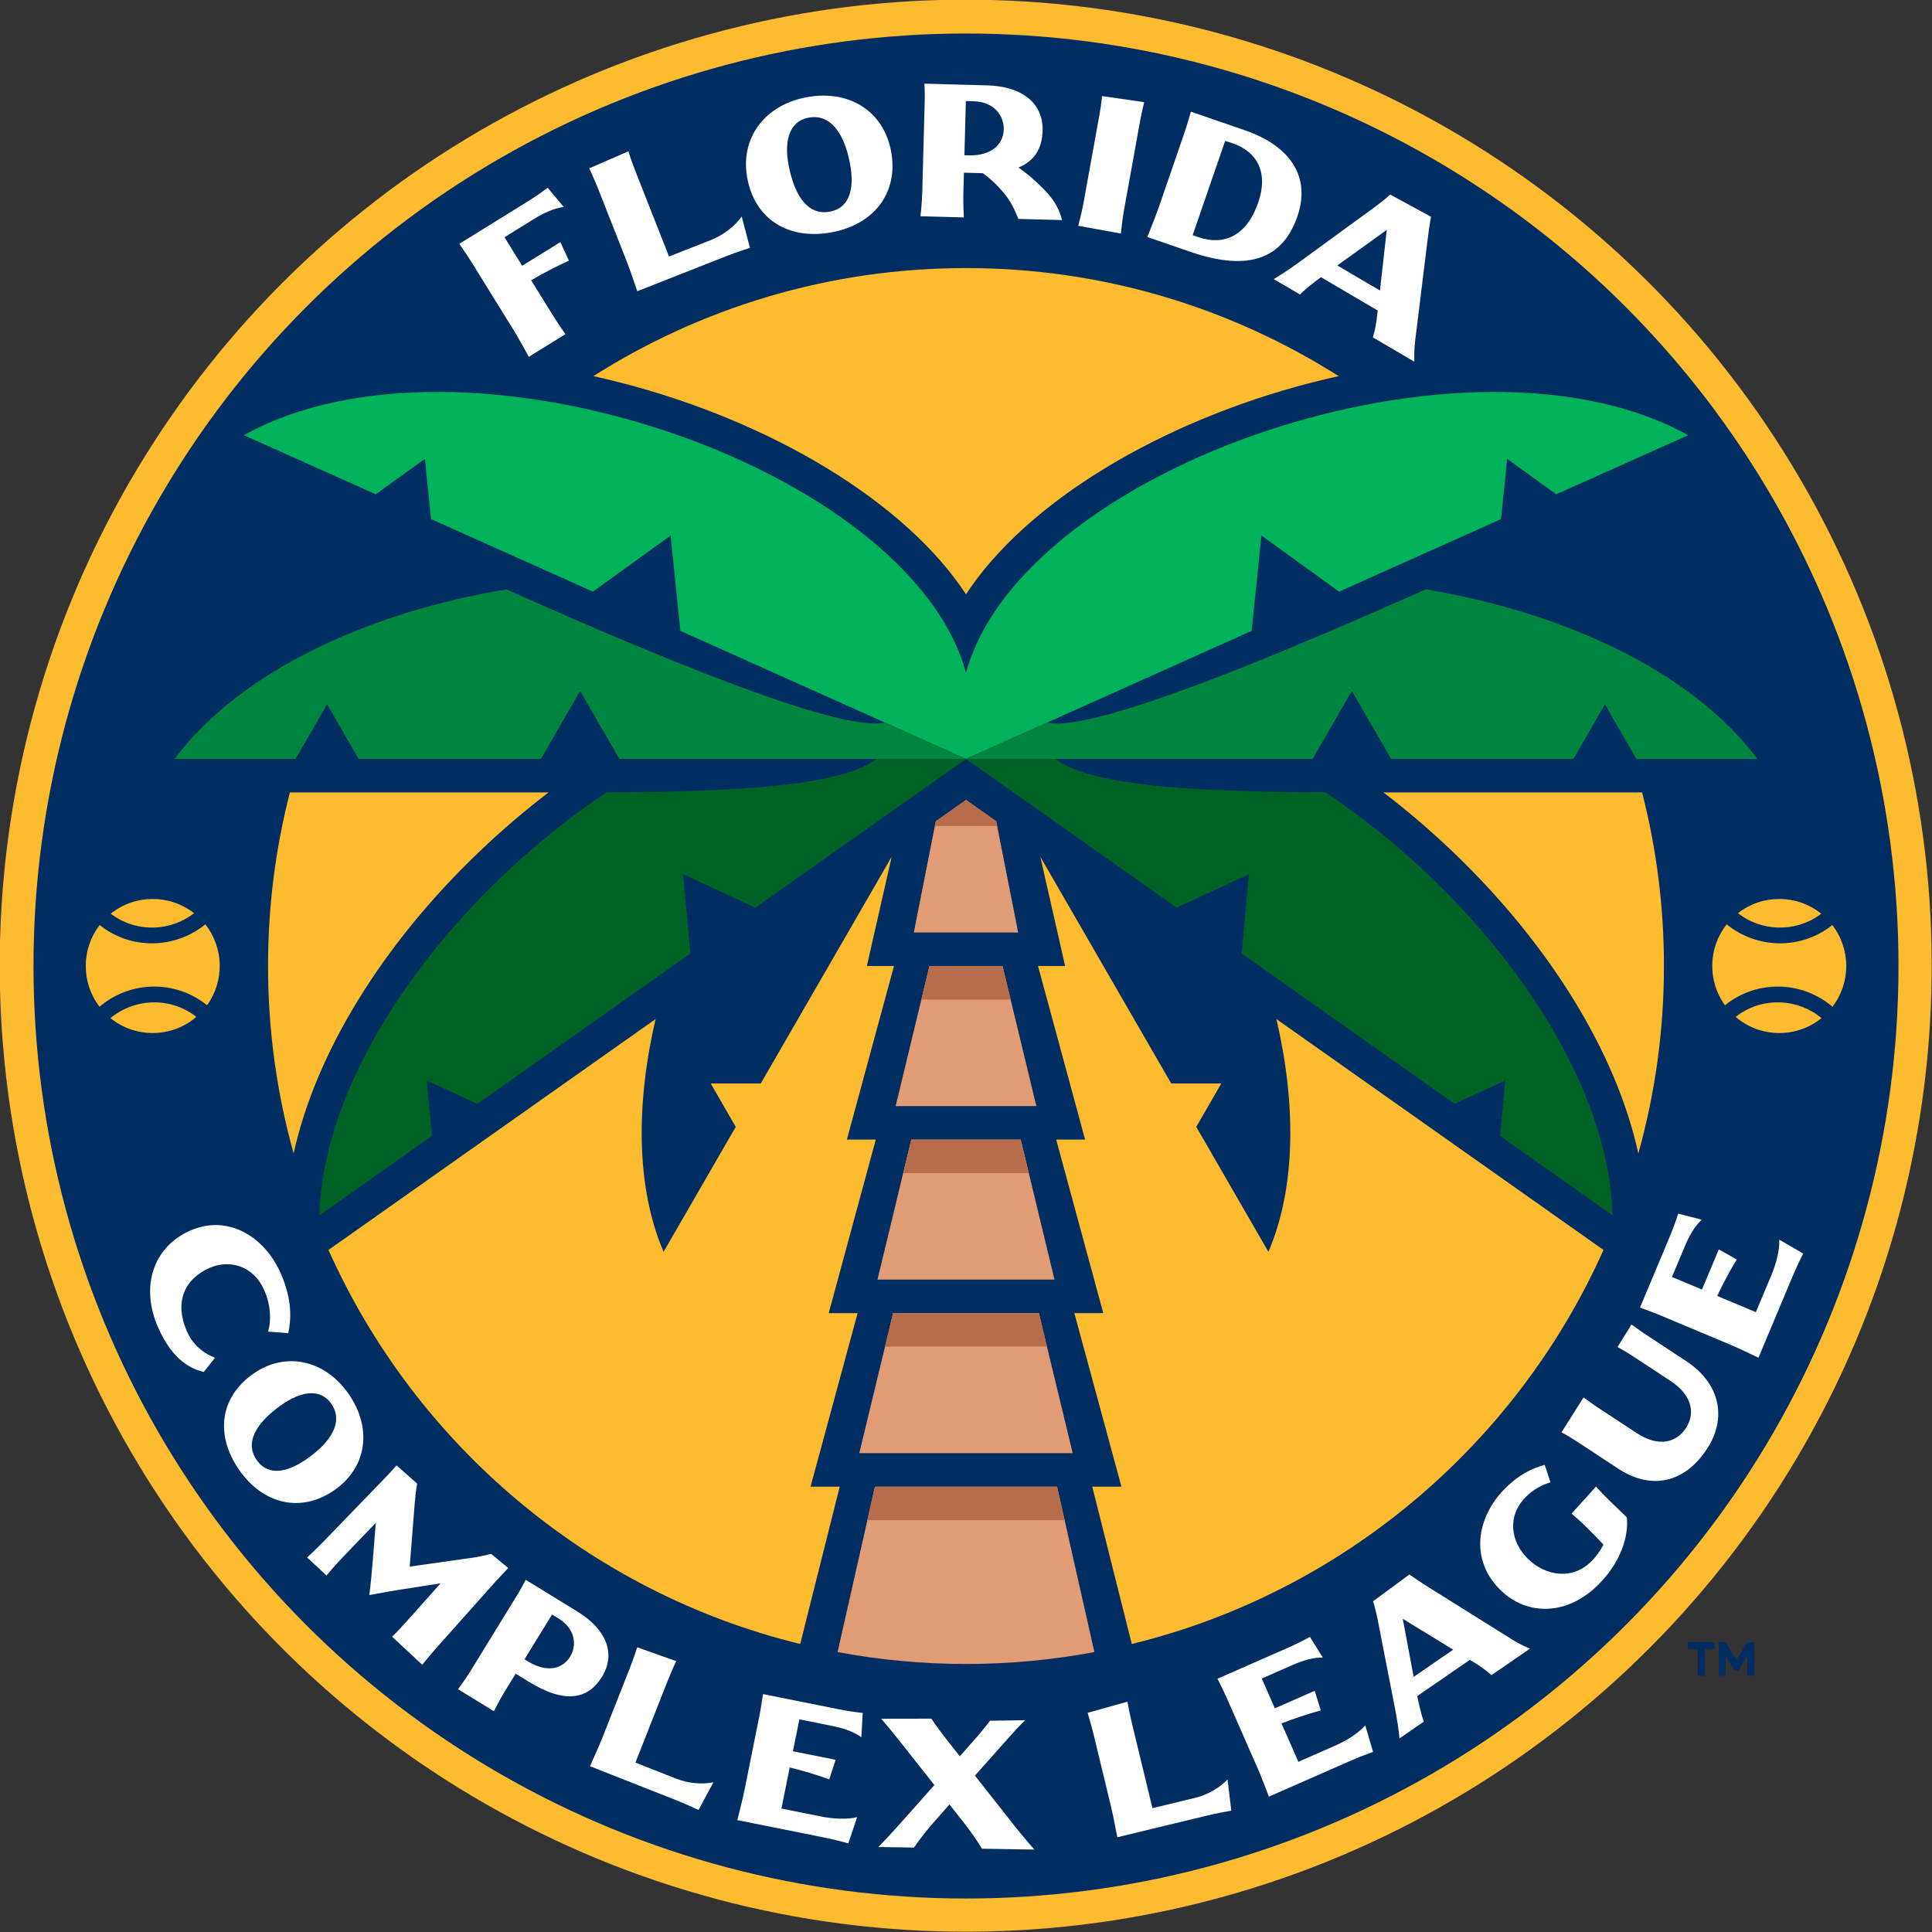 <?xml version="1.0" encoding="UTF-8"?> <svg xmlns="http://www.w3.org/2000/svg" xmlns:xlink="http://www.w3.org/1999/xlink" version="1.1" id="Layer_1" x="0px" y="0px" viewBox="0 0 215.997 216" style="enable-background:new 0 0 215.997 216;" xml:space="preserve"><rect x="0" y="0" width="215.997" height="216" fill="#333333" stroke="none"/> <style type="text/css"> .st0{fill:#FDBB30;} .st1{fill:#002D62;} .st2{fill:#E19B75;} .st3{fill:#B76C4B;} .st4{fill:#FFFFFF;} .st5{fill:#00B259;} .st6{fill:#006225;} .st7{fill:#00853F;} </style> <g> <g> <ellipse transform="matrix(0.045 -0.999 0.999 0.045 -4.785 210.993)" class="st0" cx="107.998" cy="108" rx="108" ry="107.998"></ellipse> </g> <g> <circle class="st1" cx="107.998" cy="108" r="104.253"></circle> </g> <g> <polygon class="st2" points="101.88,127.403 98.101,143.061 117.895,143.061 114.116,127.403 "></polygon> </g> <g> <polygon class="st2" points="103.912,107.999 100.133,123.657 115.862,123.657 112.084,107.999 "></polygon> </g> <g> <polygon class="st2" points="119.927,162.465 116.149,146.807 99.847,146.807 96.068,162.465 "></polygon> </g> <g> <path class="st2" d="M122.354,184.703l-4.173-18.491H97.815l-4.173,18.491c4.654,0.869,9.45,1.328,14.353,1.329h0.007 C112.903,186.031,117.7,185.572,122.354,184.703z"></path> </g> <g> <polygon class="st3" points="118.181,166.211 97.815,166.211 96.969,169.958 119.026,169.958 "></polygon> </g> <g> <polygon class="st3" points="116.149,146.807 99.847,146.807 98.943,150.553 117.053,150.553 "></polygon> </g> <g> <polygon class="st3" points="114.116,127.403 101.88,127.403 100.976,131.149 115.02,131.149 "></polygon> </g> <g> <polygon class="st3" points="103.912,107.999 103.008,111.745 112.988,111.745 112.084,107.999 "></polygon> </g> <g> <g> <path class="st4" d="M29.974,148.871c0.342-1.115,0.339-2.864-0.419-4.596c-1.269-2.9-4.022-3.445-6.112-2.529 c-2.918,1.278-3.928,3.942-2.568,7.048c0.602,1.374,1.592,2.355,3.16,3.014l-1.259,1.584c-1.272-0.341-3.421-1.15-5.103-4.991 c-2.012-4.595-0.535-9.012,3.607-10.826c4.256-1.863,8.339,0.747,10.103,4.777c1.32,3.012,1.164,5.168,0.846,6.698 L29.974,148.871z"></path> </g> <g> <path class="st4" d="M37.391,166.593c-3.796,2.639-8.025,1.524-10.652-2.256c-2.709-3.897-2.165-8.154,1.598-10.77 c3.577-2.486,7.972-1.563,10.634,2.267C41.669,159.715,41.002,164.083,37.391,166.593z M30.826,157.544 c-2.683,2.116-3.311,4.128-2.048,5.803c1.276,1.691,3.487,1.38,6.131-0.684c2.645-2.063,3.328-4.14,2.053-5.831 C35.71,155.175,33.458,155.463,30.826,157.544z"></path> </g> <g> <path class="st4" d="M43.838,182.979c0.576-0.558,1.011-1.024,1.71-1.805l3.708-4.157l-4.209,0.656 c-1.142,0.171-2.269,0.385-3.757,0.655c0.182-1.431,0.274-2.554,0.387-3.881l0.333-4.185c-1.249,1.28-2.638,2.739-3.858,4.017 c-0.73,0.753-1.651,1.861-1.651,1.861l-2.164-2.018c0.536-0.484,1.154-1.087,1.786-1.734c1.838-1.911,6.356-6.576,7.002-7.239 c0.45-0.452,0.841-0.902,1.204-1.322l2.296,2.028l-0.014,0.015l0.029-0.001c-0.134,0.747-0.212,1.433-0.272,2.191l-0.566,7.086 l6.959-0.986c0.767-0.099,1.459-0.269,2.151-0.438l0.002,0.058l0.028-0.03l1.872,1.549c0.029-0.001-0.771,0.826-1.387,1.488 l-6.618,7.429c-0.7,0.78-1.605,1.903-1.605,1.903L43.838,182.979z"></path> </g> <g> <path class="st4" d="M64.551,180.169c3.326,2.043,4.295,4.784,2.757,7.288c-1.538,2.503-4.088,3.083-8.185,0.566l-1.471-0.903 l-1.237,2.013c-0.549,0.893-1.196,2.183-1.196,2.183l-4.009-2.462c0,0,0.858-1.161,1.406-2.054l5.248-8.544 c0.473-0.77,0.908-1.636,0.908-1.636l3.869,2.376L64.551,180.169z M58.992,185.724c2.328,1.431,3.985,0.736,4.749-0.507 c0.742-1.209,0.638-3.08-1.288-4.264l-0.736-0.451l-3.075,5.007L58.992,185.724z"></path> </g> <g> <path class="st4" d="M75.61,198.86c1.339,0.528,2.899,0.657,4.15,0.399l-1.664,3.099c-0.78-0.374-1.721-0.789-2.714-1.181 l-9.424-3.716c0,0,0.981-2.153,1.366-3.128l3.119-7.914c0.332-0.841,0.798-2.248,0.798-2.248l4.361,1.543 c-0.358,0.742-0.702,1.556-1.003,2.321l-3.557,9.022L75.61,198.86z"></path> </g> <g> <path class="st4" d="M91.777,203.08c1.41,0.283,2.905,0.352,4.049,0.079l-0.985,2.924c-0.834-0.23-1.833-0.473-2.88-0.683 l-9.527-1.912c0,0,0.586-2.292,0.792-3.319l1.674-8.339c0.178-0.887,0.404-2.433,0.404-2.433l8.42,1.689 c0.906,0.182,1.801,0.32,2.724,0.421l-0.147,2.715c-0.842-0.608-1.937-0.996-3.247-1.259l-3.686-0.74l-0.716,3.565l4.774,0.959 l-0.711,2.183c-1.486-0.529-2.928-0.965-4.427-1.329l-0.922,4.593L91.777,203.08z"></path> </g> <g> <path class="st4" d="M112.823,203.365c0.885,1.145,1.812,2.27,2.821,3.417l-5.855-0.097c-0.621-1.017-1.343-2.036-2.149-3.056 l-1.49-1.895l-1.57,1.782c-0.9,1.013-1.719,2.027-2.393,3.044l-3.985-0.066c0.982-1.011,1.924-2.044,2.824-3.056l3.434-3.868 l-3.905-4.955c-0.665-0.833-1.37-1.687-2.035-2.459l5.61-0.01c0.541,0.811,1.125,1.601,1.728,2.372l1.45,1.832l1.612-1.823 c0.649-0.73,1.215-1.419,1.762-2.149l3.926-0.059c-0.752,0.748-1.484,1.558-2.154,2.307l-3.455,3.889L112.823,203.365z"></path> </g> <g> <path class="st4" d="M133.616,200.999c1.398-0.338,2.75-1.129,3.624-2.059l0.421,3.491c-0.854,0.143-1.862,0.345-2.901,0.595 l-9.846,2.38c0,0-0.436-2.326-0.681-3.345l-1.998-8.269c-0.213-0.879-0.639-2.298-0.639-2.298l4.455-1.246 c0.133,0.814,0.32,1.677,0.513,2.476l2.278,9.428L133.616,200.999z"></path> </g> <g> <path class="st4" d="M149.274,195.16c1.317-0.579,2.58-1.381,3.36-2.263l0.875,2.96c-0.815,0.291-1.772,0.667-2.75,1.097 l-8.896,3.91c0,0-0.838-2.213-1.259-3.172l-3.422-7.787c-0.364-0.827-1.067-2.224-1.067-2.224l7.862-3.455 c0.846-0.373,1.657-0.774,2.471-1.221l1.44,2.307c-1.038-0.015-2.158,0.298-3.381,0.835l-3.442,1.513l1.463,3.329l4.458-1.96 l0.673,2.195c-1.52,0.421-2.951,0.894-4.387,1.456l1.885,4.289L149.274,195.16z"></path> </g> <g> <path class="st4" d="M168.427,182.905c0.966,0.608,1.536,0.965,2.62,1.416l-4.302,2.957c-0.698-0.617-1.223-0.98-2.085-1.509 l-0.334-0.194l-5.877,4.04c0.184,0.921,0.434,2.046,0.742,2.857l-2.727,1.874c-0.094-1.007-0.314-2.378-0.504-3.344l-1.888-9.675 c-0.135-0.705-0.355-1.677-0.564-2.307l4.056-2.988c0.576,0.402,1.445,0.977,2.014,1.334L168.427,182.905z M156.827,180.979 l1.221,6.493l4.42-3.039L156.827,180.979z"></path> </g> <g> <path class="st4" d="M178.433,166.2c0.514,0.591,0.968,1.037,1.511,1.57l1.935,1.871c0.157,1.306-0.119,4.403-3.113,7.452 c-3.455,3.518-8.002,3.632-11.022,0.667c-3.489-3.426-2.617-8.156,0.464-11.293c1.511-1.539,3.001-2.294,4.494-2.699l0.642,1.956 c-0.927,0.27-1.939,0.802-2.775,1.652c-2.101,2.14-1.698,4.984,0.252,6.899c1.979,1.943,5.005,2.41,7.136,0.24 c0.518-0.528,0.963-1.156,1.305-1.828c-0.528-0.576-1.276-1.339-1.965-2.016c-0.631-0.619-1.231-1.151-1.597-1.453L178.433,166.2 z"></path> </g> <g> <path class="st4" d="M182.396,148.076c0.012-0.017,0.877,0.65,1.633,1.146l4.466,2.934c3.9,2.561,4.559,6.461,2.348,9.829 c-2.584,3.934-6.342,4.564-9.915,2.217l-4.707-3.091c-0.756-0.497-1.643-0.981-1.643-0.981l2.458-3.893 c0.012-0.018,0.877,0.65,1.633,1.146l4.329,2.843c2.473,1.624,4.442,1.024,5.48-0.556c1.038-1.58,0.791-3.637-1.718-5.284 l-4.277-2.81c-0.756-0.497-1.643-0.98-1.643-0.98L182.396,148.076z"></path> </g> <g> <path class="st4" d="M198.045,142.55c0.556-1.326,0.92-2.778,0.879-3.954l2.672,1.544c-0.391,0.772-0.826,1.704-1.24,2.689 l-3.76,8.962c0,0-2.131-1.028-3.098-1.433l-7.844-3.291c-0.833-0.35-2.305-0.879-2.305-0.879l3.323-7.92 c0.358-0.852,0.67-1.702,0.952-2.586l2.633,0.681c-0.764,0.705-1.36,1.702-1.877,2.933l-1.455,3.468l3.354,1.407l1.884-4.491 l2,1.129c-0.812,1.353-1.526,2.68-2.179,4.077l4.32,1.812L198.045,142.55z"></path> </g> </g> <g> <g> <path class="st4" d="M62.648,27.069l0.959,2.072c-1.481,0.668-2.851,1.392-4.225,2.193l1.841,2.972 c0.635,1.027,1.282,2.072,1.991,3.054l-4.09,2.533c0,0-1.175-2.139-1.744-3.058l-4.619-7.458c-0.49-0.793-1.41-2.118-1.41-2.118 l7.53-4.663c0.811-0.502,1.581-1.029,2.347-1.603l1.803,2.148c-1.063,0.135-2.161,0.615-3.332,1.341l-3.297,2.042l1.975,3.189 L62.648,27.069z"></path> </g> <g> <path class="st4" d="M79.51,26.821c1.381-0.543,2.649-1.545,3.41-2.619l0.926,3.508c-0.852,0.267-1.853,0.616-2.878,1.02 l-9.722,3.83c0,0-0.775-2.315-1.171-3.32l-3.216-8.164c-0.341-0.868-0.98-2.256-0.98-2.256l4.375-1.906 c0.252,0.812,0.566,1.668,0.877,2.457l3.667,9.307L79.51,26.821z"></path> </g> <g> <path class="st4" d="M99.628,16.939c0.858,4.69-1.993,8.182-6.661,9.036c-4.814,0.881-8.578-1.446-9.428-6.094 c-0.807-4.419,1.935-8.151,6.666-9.016C94.998,9.989,98.813,12.479,99.628,16.939z M88.333,19.241 c0.841,3.422,2.462,4.869,4.573,4.397c2.131-0.476,2.783-2.684,1.974-6.047s-2.466-4.89-4.598-4.415 C88.193,13.645,87.503,15.882,88.333,19.241z"></path> </g> <g> <path class="st4" d="M118.731,24.604l-4.871-0.131c-0.478-1.158-0.879-1.995-1.639-2.906c-0.863-1.02-1.505-1.588-2.336-2.204 l-0.339-0.009l-1.779-0.048l-0.066,2.435c-0.03,1.08,0.058,2.566,0.058,2.566l-4.85-0.131c0,0,0.167-1.479,0.196-2.559 l0.279-10.335c0.025-0.932-0.033-1.93-0.033-1.93l4.681,0.127l2.309,0.062c4.024,0.109,6.303,2.057,6.221,5.085 c-0.051,1.906-0.854,3.347-2.697,4.103c1.082,0.771,1.869,1.449,2.88,2.473C118.004,22.464,118.502,23.643,118.731,24.604z M108.243,17.368c2.817,0.076,3.938-1.398,3.978-2.902c0.039-1.462-1.019-3.08-3.348-3.143l-0.89-0.024l-0.163,6.057 L108.243,17.368z"></path> </g> <g> <path class="st4" d="M127.909,11.418c0.021,0.003-0.27,1.135-0.436,2.053l-1.824,10.093c-0.192,1.063-0.331,2.545-0.331,2.545 l-4.774-0.862c0,0,0.389-1.437,0.581-2.501l1.824-10.092c0.165-0.917,0.259-1.912,0.259-1.912L127.909,11.418z"></path> </g> <g> <path class="st4" d="M139.133,14.549c5.41,1.863,7.358,5.448,5.916,9.636c-1.567,4.548-5.196,6.301-11.989,3.962l-4.789-1.65 c0,0,0.914-2.263,1.266-3.285l2.857-8.295c0.304-0.882,0.749-2.432,0.749-2.432L139.133,14.549z M133.961,26.507 c3.026,1.043,5.478-0.287,6.707-3.854c1.166-3.386-0.111-5.731-2.97-6.67l-0.728-0.229l-3.63,10.54L133.961,26.507z"></path> </g> <g> <path class="st4" d="M158.305,37.376c-0.146,1.168-0.23,1.855-0.179,3.065l-4.64-2.726c0.271-0.922,0.381-1.57,0.499-2.607 l0.036-0.396l-6.339-3.724c-0.78,0.574-1.721,1.299-2.344,1.94l-2.941-1.727c0.9-0.528,2.084-1.331,2.903-1.931l8.212-5.988 c0.599-0.434,1.411-1.064,1.908-1.533l4.562,2.483c-0.125,0.713-0.282,1.776-0.366,2.464L158.305,37.376z M155.039,25.701 l-5.53,3.976l4.768,2.802L155.039,25.701z"></path> </g> </g> <g> <path class="st5" d="M107.998,75.217c-6.313-23.094-56.31-40.154-80.729-26.564l14.744,6.61l5.488-3.965l0.69,6.735l18.095,8.113 l8.688-6.277l1.093,10.662l31.927,14.314c0,0.001,0.001,0.003,0.001,0.004l0.004-0.002l0.004,0.002 c0-0.001,0.001-0.003,0.001-0.004l31.928-14.314l1.093-10.662l8.687,6.277l18.096-8.113l0.69-6.734l5.487,3.965l14.743-6.61 C164.308,35.063,114.311,52.122,107.998,75.217z"></path> </g> <g> <g> <path class="st0" d="M192.849,112.391c0.151-0.122,0.304-0.243,0.465-0.357c3.585-2.547,8.356-2.215,11.558,0.519 c2.059-2.688,2.053-6.455-0.02-9.136c-0.133,0.105-0.265,0.212-0.405,0.311c-3.527,2.506-8.202,2.225-11.401-0.388 C190.955,105.972,190.892,109.688,192.849,112.391z"></path> </g> <g> <path class="st0" d="M194.047,113.693c2.748,2.354,6.804,2.401,9.598,0.131c-2.602-2.159-6.429-2.405-9.312-0.355 C194.233,113.54,194.142,113.619,194.047,113.693z"></path> </g> <g> <path class="st0" d="M203.611,102.148c-2.708-2.175-6.583-2.19-9.312-0.052c2.596,2.017,6.312,2.197,9.127,0.197 C203.491,102.247,203.549,102.195,203.611,102.148z"></path> </g> </g> <g> <g> <path class="st0" d="M23.148,112.391c-0.151-0.122-0.304-0.243-0.465-0.357c-3.585-2.547-8.356-2.215-11.558,0.519 c-2.059-2.688-2.053-6.455,0.02-9.136c0.133,0.105,0.265,0.212,0.405,0.311c3.527,2.506,8.202,2.225,11.401-0.388 C25.041,105.972,25.104,109.688,23.148,112.391z"></path> </g> <g> <path class="st0" d="M21.949,113.693c-2.748,2.354-6.804,2.401-9.598,0.131c2.602-2.159,6.429-2.405,9.312-0.355 C21.763,113.54,21.854,113.619,21.949,113.693z"></path> </g> <g> <path class="st0" d="M12.385,102.148c2.708-2.175,6.583-2.19,9.312-0.052c-2.596,2.017-6.312,2.197-9.127,0.197 C12.505,102.247,12.448,102.195,12.385,102.148z"></path> </g> </g> <g> <g> <g> <polygon class="st1" points="195.353,183.598 194.137,185.631 192.92,183.598 192.163,183.598 192.163,187.344 192.931,187.344 192.931,185.108 193.927,186.771 194.347,186.771 195.342,185.108 195.342,187.344 196.111,187.344 196.111,183.598 "></polygon> </g> <g> <polygon class="st1" points="191.687,183.6 188.695,183.6 188.695,184.368 189.807,184.368 189.807,187.344 190.575,187.344 190.575,184.368 191.687,184.368 "></polygon> </g> </g> </g> <g> <path class="st6" d="M107.998,84.848l-9.989,0c-4.246,3.216-17.056,3.67-30.194,3.735c-16.784,11.165-31.647,30.395-32.1,47.287 l12.568-8.871l-0.566-6.197l5.65,2.609L77.182,106.6l-0.808-8.855l8.073,3.727L107.998,84.848z"></path> </g> <g> <path class="st6" d="M148.181,88.583c-13.138-0.064-25.949-0.519-30.194-3.735l-9.988,0l23.551,16.624l8.073-3.727l-0.809,8.855 l23.815,16.81l5.65-2.609l-0.566,6.198l12.567,8.871C179.827,118.978,164.965,99.749,148.181,88.583z"></path> </g> <g> <path class="st7" d="M98.934,80.783C93.659,82,71.374,72.465,56.583,65.892c-15.151,2.53-29.639,9.02-37.06,18.957h13.52 l3.525-6.106l3.525,6.106h20.376l4.389-7.603l4.389,7.603h38.75c0,0,0-0.001,0-0.001L98.934,80.783z"></path> </g> <g> <path class="st7" d="M159.413,65.892C144.621,72.465,122.336,82,117.062,80.783l-9.063,4.063c0,0.001,0,0.001,0,0.002h38.75 l4.389-7.603l4.389,7.603h20.376l3.525-6.106l3.525,6.106h13.52C189.053,74.912,174.564,68.422,159.413,65.892z"></path> </g> <g> <polygon class="st2" points="107.998,89.433 104.615,91.821 102.166,104.253 113.83,104.253 111.38,91.821 "></polygon> </g> <g> <polygon class="st3" points="107.998,89.433 104.615,91.821 104.513,92.341 111.483,92.341 111.38,91.821 "></polygon> </g> <g> <g> <path class="st0" d="M93.879,166.211h-3.262l5.264-19.404H92.65l5.264-19.404h-3.232l5.264-19.404h-3.03l2.773-12.215 l-14.634,25.347h-5.601l2.801,4.851l-8.066,13.97c-3.117-7.257-3.076-16.644-0.894-26.023l-36.572,25.815 c9.732,21.766,29.15,38.287,52.742,44.056L93.879,166.211z"></path> </g> <g> <path class="st0" d="M53.617,95.19c2.506-2.391,5.088-4.594,7.71-6.596H32.409c-1.594,6.206-2.443,12.709-2.443,19.406 c0,7.261,1,14.291,2.864,20.966C35.26,117.815,42.682,105.626,53.617,95.19z"></path> </g> <g> <path class="st0" d="M106.74,64.659c0.449,0.591,0.862,1.187,1.258,1.786c0.396-0.599,0.809-1.195,1.258-1.786 c7.91-10.414,23.671-18.921,40.408-22.607c-12.063-7.648-26.355-12.084-41.665-12.084c-15.31,0-29.602,4.435-41.665,12.084 C83.069,45.739,98.83,54.246,106.74,64.659z"></path> </g> <g> <path class="st0" d="M142.702,113.93c2.182,9.379,2.223,18.766-0.894,26.022l-8.066-13.971l2.8-4.851h-5.601l-14.635-25.348 l2.773,12.216h-3.03l5.264,19.404h-3.232l5.264,19.404h-3.232l5.264,19.404h-3.262l4.416,17.59 c23.591-5.769,43.01-22.29,52.742-44.056L142.702,113.93z"></path> </g> <g> <path class="st0" d="M154.669,88.594c2.622,2.002,5.204,4.205,7.71,6.596c10.934,10.436,18.357,22.625,20.786,33.775 c1.864-6.674,2.864-13.705,2.864-20.966c0-6.697-0.849-13.199-2.443-19.406H154.669z"></path> </g> </g> </g> </svg> 